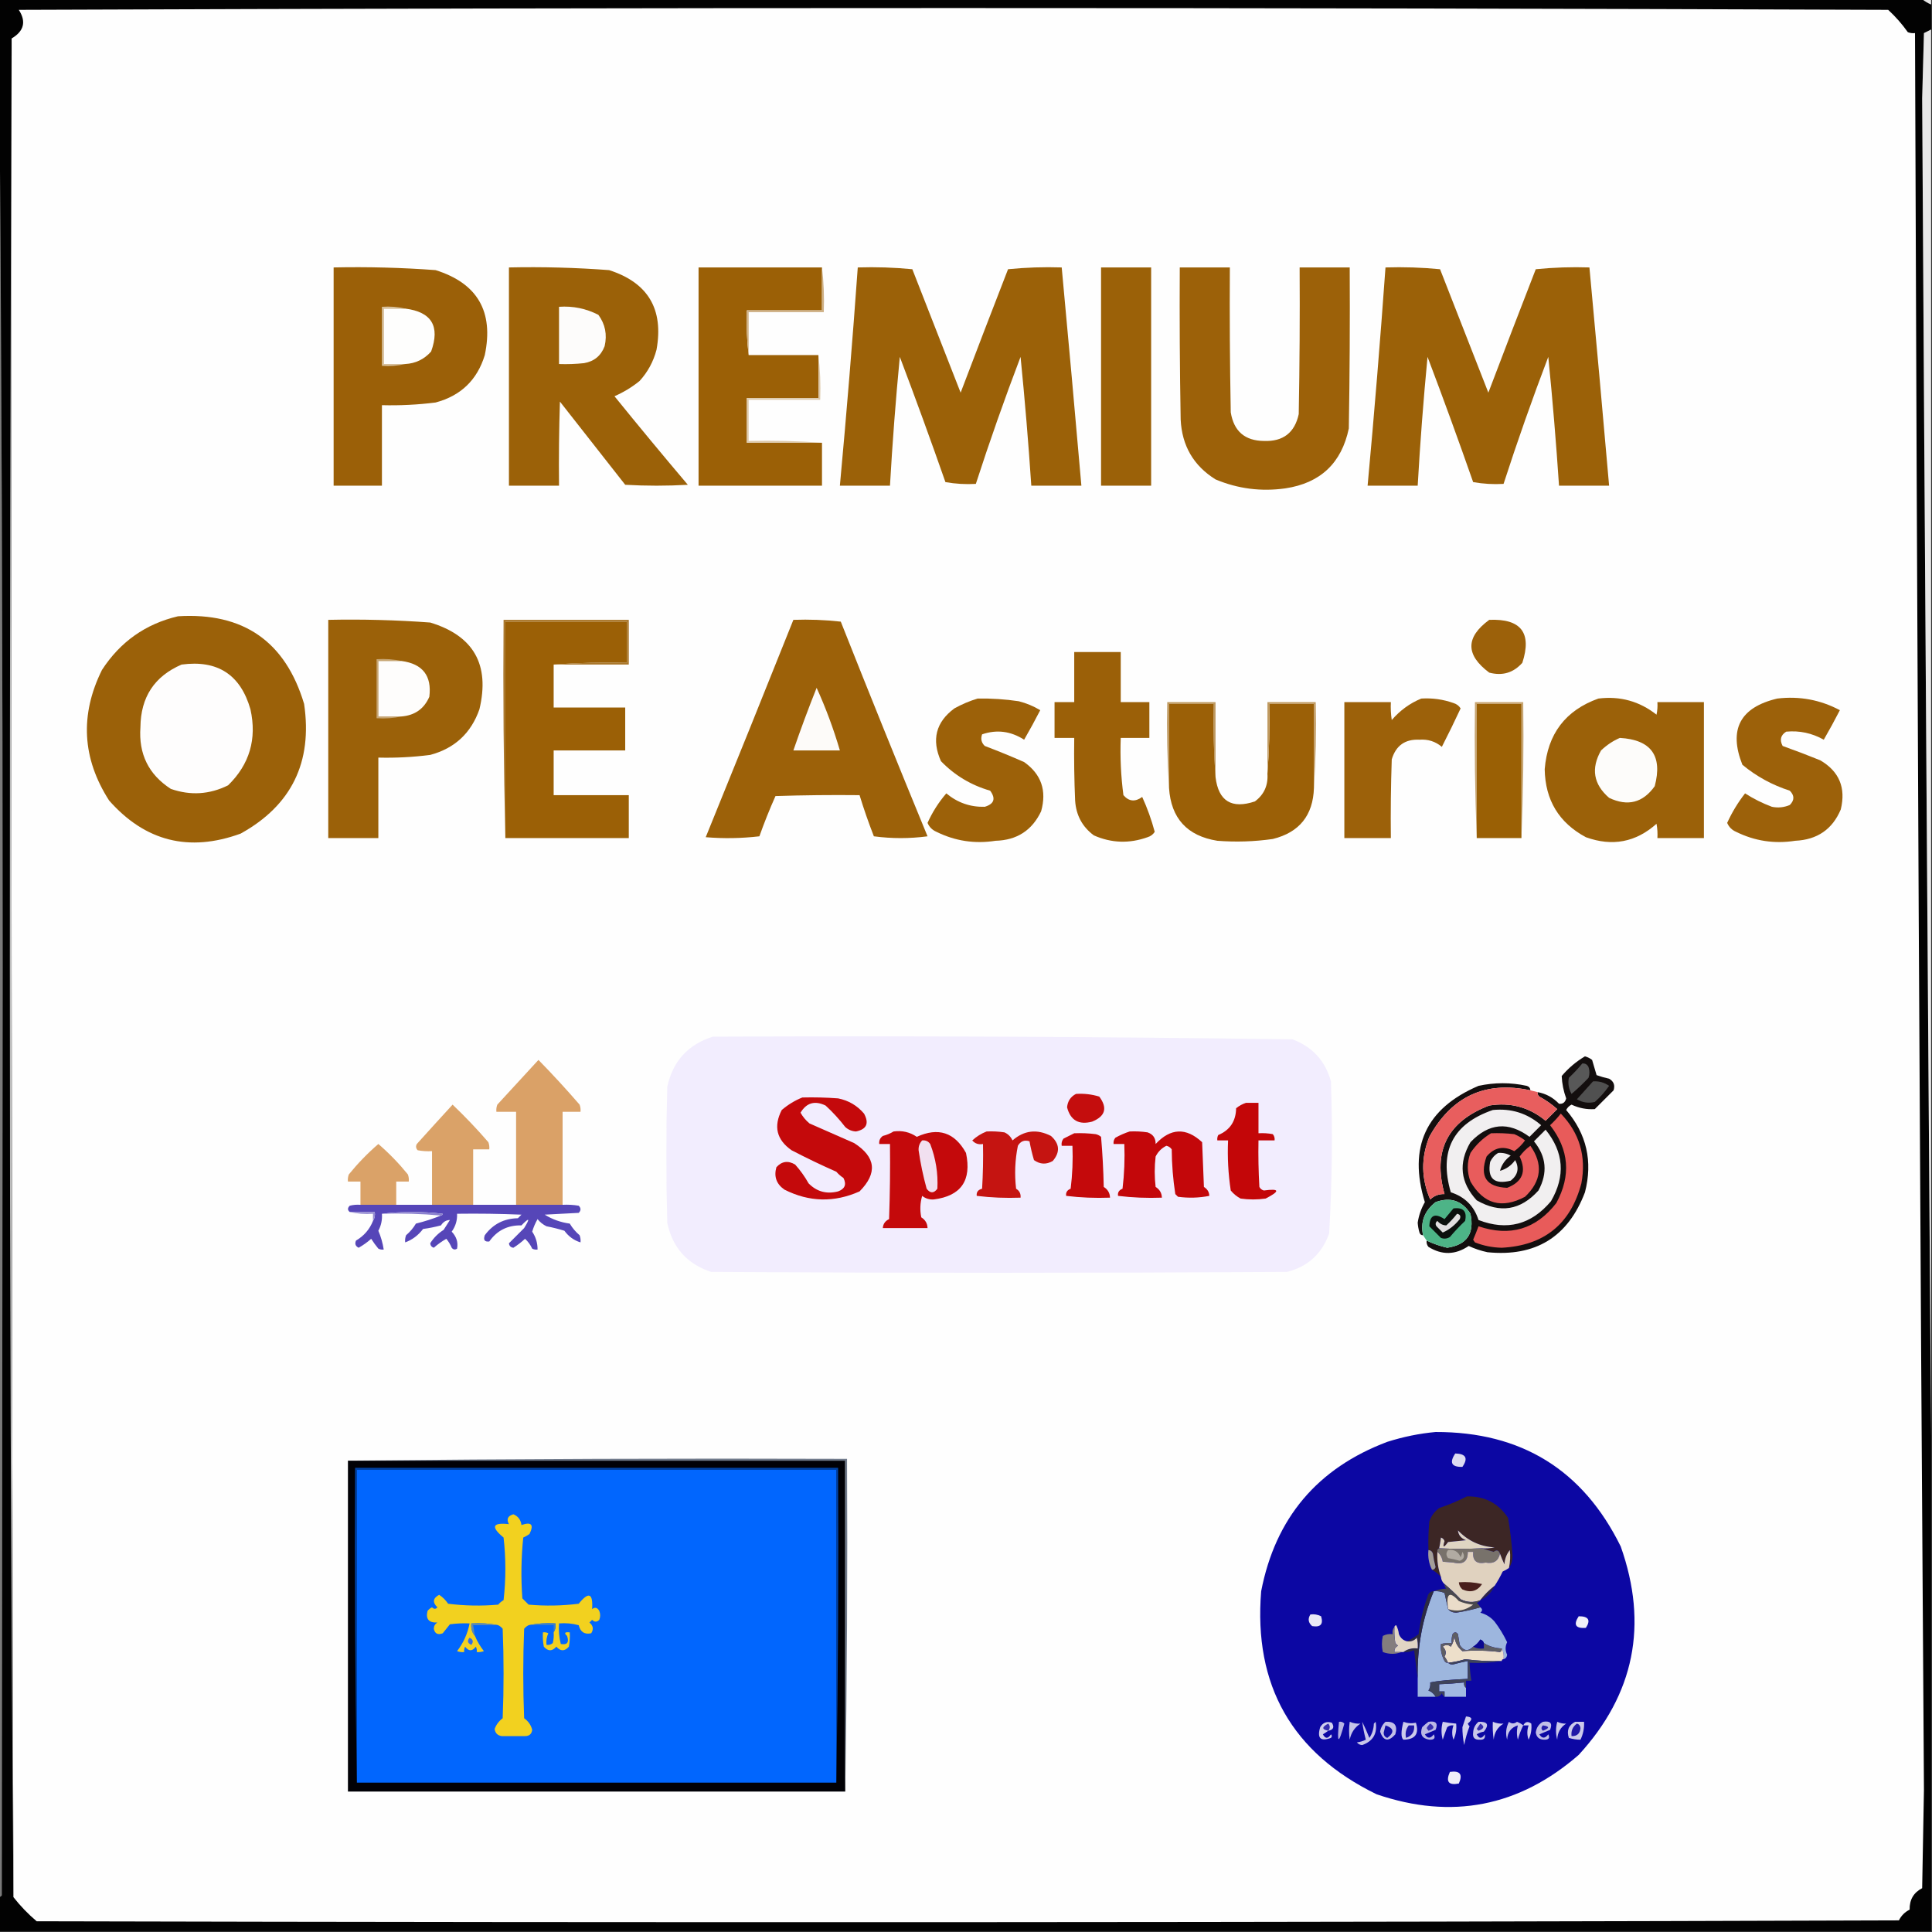 <svg xmlns="http://www.w3.org/2000/svg" xmlns:xlink="http://www.w3.org/1999/xlink" version="1.1" width="1080px" height="1080px" style="shape-rendering:geometricPrecision; text-rendering:geometricPrecision; image-rendering:optimizeQuality; fill-rule:evenodd; clip-rule:evenodd"><rect width="100%" height="100%" fill="#333333" stroke="none"/><g><path style="opacity:1" fill="#020202" d="M -0.5,-0.5 C 357.833,-0.5 716.167,-0.5 1074.5,-0.5C 1075.96,0.737 1077.63,1.737 1079.5,2.5C 1079.5,7.167 1079.5,11.833 1079.5,16.5C 1078.19,17.153 1076.86,17.82 1075.5,18.5C 1075.17,30.667 1074.83,42.833 1074.5,55C 1075.97,304.333 1077.64,553.5 1079.5,802.5C 1079.5,894.833 1079.5,987.167 1079.5,1079.5C 719.5,1079.5 359.5,1079.5 -0.5,1079.5C -0.5,1073.17 -0.5,1066.83 -0.5,1060.5C 0.117,1060.39 0.617,1060.06 1,1059.5C 1.167,886.5 1.333,713.5 1.5,540.5C 1.5,367.165 0.833,194.165 -0.5,21.5C -0.5,14.167 -0.5,6.833 -0.5,-0.5 Z"></path></g><g><path style="opacity:1" fill="#e4e4e4" d="M 1074.5,-0.5 C 1076.17,-0.5 1077.83,-0.5 1079.5,-0.5C 1079.5,0.5 1079.5,1.5 1079.5,2.5C 1077.63,1.737 1075.96,0.737 1074.5,-0.5 Z"></path></g><g><path style="opacity:1" fill="#fefefe" d="M 7.5,1060.5 C 6.501,714.236 6.167,367.903 6.5,21.5C 13.429,17.405 14.763,12.072 10.5,5.5C 358.833,4.167 707.167,4.167 1055.5,5.5C 1059.56,9.227 1063.23,13.394 1066.5,18C 1067.79,18.49 1069.13,18.657 1070.5,18.5C 1071.59,345.836 1073.25,673.169 1075.5,1000.5C 1075.17,1018.83 1074.83,1037.17 1074.5,1055.5C 1069.72,1057.97 1067.38,1061.97 1067.5,1067.5C 1064.83,1068.83 1062.83,1070.83 1061.5,1073.5C 714.5,1074.67 367.5,1074.83 20.5,1074C 15.688,1069.93 11.354,1065.43 7.5,1060.5 Z"></path></g><g><path style="opacity:1" fill="#e8e8e8" d="M 1079.5,16.5 C 1079.5,278.5 1079.5,540.5 1079.5,802.5C 1077.64,553.5 1075.97,304.333 1074.5,55C 1074.83,42.833 1075.17,30.667 1075.5,18.5C 1076.86,17.82 1078.19,17.153 1079.5,16.5 Z"></path></g><g><path style="opacity:1" fill="#7a7a7a" d="M -0.5,21.5 C 0.833,194.165 1.5,367.165 1.5,540.5C 1.333,713.5 1.167,886.5 1,1059.5C 0.617,1060.06 0.117,1060.39 -0.5,1060.5C -0.5,714.167 -0.5,367.833 -0.5,21.5 Z"></path></g><g><path style="opacity:1" fill="#bebebe" d="M 6.5,21.5 C 6.167,367.903 6.501,714.236 7.5,1060.5C 6.167,887.668 5.5,714.501 5.5,541C 5.5,367.666 5.833,194.5 6.5,21.5 Z"></path></g><g><path style="opacity:1" fill="#9b6008" d="M 186.5,149.5 C 205.537,149.094 224.537,149.594 243.5,151C 266.938,158.358 276.105,174.191 271,198.5C 266.761,212.405 257.594,221.238 243.5,225C 233.541,226.256 223.541,226.756 213.5,226.5C 213.5,241.5 213.5,256.5 213.5,271.5C 204.5,271.5 195.5,271.5 186.5,271.5C 186.5,230.833 186.5,190.167 186.5,149.5 Z"></path></g><g><path style="opacity:1" fill="#9b6108" d="M 284.5,149.5 C 303.204,149.096 321.87,149.596 340.5,151C 362.249,157.982 371.083,172.816 367,195.5C 365.26,202.149 362.093,207.983 357.5,213C 353.208,216.461 348.541,219.294 343.5,221.5C 356.978,238.146 370.645,254.646 384.5,271C 372.833,271.667 361.167,271.667 349.5,271C 337.333,255.5 325.167,240 313,224.5C 312.5,240.163 312.333,255.83 312.5,271.5C 303.167,271.5 293.833,271.5 284.5,271.5C 284.5,230.833 284.5,190.167 284.5,149.5 Z"></path></g><g><path style="opacity:1" fill="#9b6006" d="M 459.5,149.5 C 459.5,157.5 459.5,165.5 459.5,173.5C 445.5,173.5 431.5,173.5 417.5,173.5C 417.174,182.017 417.507,190.35 418.5,198.5C 431.5,198.5 444.5,198.5 457.5,198.5C 457.5,206.5 457.5,214.5 457.5,222.5C 444.167,222.5 430.833,222.5 417.5,222.5C 417.5,230.833 417.5,239.167 417.5,247.5C 431.5,247.5 445.5,247.5 459.5,247.5C 459.5,255.5 459.5,263.5 459.5,271.5C 436.5,271.5 413.5,271.5 390.5,271.5C 390.5,230.833 390.5,190.167 390.5,149.5C 413.5,149.5 436.5,149.5 459.5,149.5 Z"></path></g><g><path style="opacity:1" fill="#9b6108" d="M 479.5,149.5 C 489.749,149.181 499.916,149.514 510,150.5C 519,173.5 528,196.5 537,219.5C 545.735,196.461 554.569,173.461 563.5,150.5C 573.478,149.501 583.478,149.168 593.5,149.5C 597.287,190.161 600.954,230.827 604.5,271.5C 595.167,271.5 585.833,271.5 576.5,271.5C 574.898,247.468 572.898,223.468 570.5,199.5C 561.575,222.942 553.241,246.609 545.5,270.5C 539.794,270.829 534.128,270.495 528.5,269.5C 520.285,246.018 511.785,222.685 503,199.5C 500.703,223.466 498.87,247.466 497.5,271.5C 488.167,271.5 478.833,271.5 469.5,271.5C 473.255,230.866 476.588,190.199 479.5,149.5 Z"></path></g><g><path style="opacity:1" fill="#9b6108" d="M 615.5,149.5 C 624.833,149.5 634.167,149.5 643.5,149.5C 643.5,190.167 643.5,230.833 643.5,271.5C 634.167,271.5 624.833,271.5 615.5,271.5C 615.5,230.833 615.5,190.167 615.5,149.5 Z"></path></g><g><path style="opacity:1" fill="#9c6109" d="M 659.5,149.5 C 668.833,149.5 678.167,149.5 687.5,149.5C 687.333,176.502 687.5,203.502 688,230.5C 689.708,241.044 695.874,246.377 706.5,246.5C 717.247,246.911 723.747,241.911 726,231.5C 726.5,204.169 726.667,176.835 726.5,149.5C 735.833,149.5 745.167,149.5 754.5,149.5C 754.667,179.502 754.5,209.502 754,239.5C 749.94,258.893 738.106,270.06 718.5,273C 704.981,274.9 691.981,273.233 679.5,268C 667.197,260.331 660.697,249.164 660,234.5C 659.5,206.169 659.333,177.835 659.5,149.5 Z"></path></g><g><path style="opacity:1" fill="#9b6108" d="M 774.5,149.5 C 784.749,149.181 794.916,149.514 805,150.5C 814,173.5 823,196.5 832,219.5C 840.735,196.461 849.569,173.461 858.5,150.5C 868.478,149.501 878.478,149.168 888.5,149.5C 892.287,190.161 895.954,230.827 899.5,271.5C 890.167,271.5 880.833,271.5 871.5,271.5C 869.898,247.468 867.898,223.468 865.5,199.5C 856.575,222.942 848.241,246.609 840.5,270.5C 834.794,270.829 829.128,270.495 823.5,269.5C 815.285,246.018 806.785,222.685 798,199.5C 795.703,223.466 793.87,247.466 792.5,271.5C 783.167,271.5 773.833,271.5 764.5,271.5C 768.255,230.866 771.588,190.199 774.5,149.5 Z"></path></g><g><path style="opacity:1" fill="#d7c09c" d="M 226.5,172.5 C 222.5,172.5 218.5,172.5 214.5,172.5C 214.5,182.833 214.5,193.167 214.5,203.5C 218.5,203.5 222.5,203.5 226.5,203.5C 222.366,204.485 218.032,204.818 213.5,204.5C 213.5,193.5 213.5,182.5 213.5,171.5C 218.032,171.182 222.366,171.515 226.5,172.5 Z"></path></g><g><path style="opacity:1" fill="#fefefd" d="M 226.5,172.5 C 241.27,174.362 246.104,182.362 241,196.5C 237.142,200.846 232.308,203.179 226.5,203.5C 222.5,203.5 218.5,203.5 214.5,203.5C 214.5,193.167 214.5,182.833 214.5,172.5C 218.5,172.5 222.5,172.5 226.5,172.5 Z"></path></g><g><path style="opacity:1" fill="#fdfcfb" d="M 312.5,171.5 C 320.286,170.963 327.619,172.463 334.5,176C 338.319,181.205 339.486,187.038 338,193.5C 335.968,198.867 332.135,202.033 326.5,203C 321.845,203.499 317.179,203.666 312.5,203.5C 312.5,192.833 312.5,182.167 312.5,171.5 Z"></path></g><g><path style="opacity:1" fill="#cfb186" d="M 459.5,149.5 C 460.493,157.65 460.826,165.983 460.5,174.5C 446.5,174.5 432.5,174.5 418.5,174.5C 418.5,182.5 418.5,190.5 418.5,198.5C 417.507,190.35 417.174,182.017 417.5,173.5C 431.5,173.5 445.5,173.5 459.5,173.5C 459.5,165.5 459.5,157.5 459.5,149.5 Z"></path></g><g><path style="opacity:1" fill="#ddc9ab" d="M 457.5,198.5 C 458.493,206.65 458.826,214.983 458.5,223.5C 445.167,223.5 431.833,223.5 418.5,223.5C 418.5,231.167 418.5,238.833 418.5,246.5C 432.344,246.171 446.01,246.504 459.5,247.5C 445.5,247.5 431.5,247.5 417.5,247.5C 417.5,239.167 417.5,230.833 417.5,222.5C 430.833,222.5 444.167,222.5 457.5,222.5C 457.5,214.5 457.5,206.5 457.5,198.5 Z"></path></g><g><path style="opacity:1" fill="#9b6109" d="M 99.5,344.5 C 136.057,342.245 159.557,358.578 170,393.5C 174.788,426.087 162.955,450.253 134.5,466C 105.671,476.501 81.171,470.335 61,447.5C 45.895,423.958 44.561,399.625 57,374.5C 67.219,358.762 81.386,348.762 99.5,344.5 Z"></path></g><g><path style="opacity:1" fill="#9c610a" d="M 832.5,346.5 C 850.269,345.755 856.436,353.755 851,370.5C 846.032,376.115 839.865,377.948 832.5,376C 819.196,366.083 819.196,356.249 832.5,346.5 Z"></path></g><g><path style="opacity:1" fill="#9b6109" d="M 183.5,346.5 C 202.537,346.094 221.537,346.594 240.5,348C 264.783,355.383 273.949,371.55 268,396.5C 263.325,409.841 254.158,418.341 240.5,422C 230.874,423.244 221.208,423.744 211.5,423.5C 211.5,438.5 211.5,453.5 211.5,468.5C 202.167,468.5 192.833,468.5 183.5,468.5C 183.5,427.833 183.5,387.167 183.5,346.5 Z"></path></g><g><path style="opacity:1" fill="#aa772b" d="M 309.5,371.5 C 322.99,370.504 336.656,370.171 350.5,370.5C 350.5,362.833 350.5,355.167 350.5,347.5C 327.833,347.5 305.167,347.5 282.5,347.5C 282.5,387.833 282.5,428.167 282.5,468.5C 281.501,428.003 281.168,387.337 281.5,346.5C 304.833,346.5 328.167,346.5 351.5,346.5C 351.5,354.833 351.5,363.167 351.5,371.5C 337.5,371.5 323.5,371.5 309.5,371.5 Z"></path></g><g><path style="opacity:1" fill="#9b6006" d="M 309.5,371.5 C 309.5,379.5 309.5,387.5 309.5,395.5C 322.833,395.5 336.167,395.5 349.5,395.5C 349.5,403.5 349.5,411.5 349.5,419.5C 336.167,419.5 322.833,419.5 309.5,419.5C 309.5,427.833 309.5,436.167 309.5,444.5C 323.5,444.5 337.5,444.5 351.5,444.5C 351.5,452.5 351.5,460.5 351.5,468.5C 328.5,468.5 305.5,468.5 282.5,468.5C 282.5,428.167 282.5,387.833 282.5,347.5C 305.167,347.5 327.833,347.5 350.5,347.5C 350.5,355.167 350.5,362.833 350.5,370.5C 336.656,370.171 322.99,370.504 309.5,371.5 Z"></path></g><g><path style="opacity:1" fill="#9c6109" d="M 443.5,346.5 C 452.418,346.183 461.251,346.516 470,347.5C 485.89,387.613 502.057,427.613 518.5,467.5C 508.5,468.833 498.5,468.833 488.5,467.5C 485.533,459.908 482.867,452.241 480.5,444.5C 464.83,444.333 449.163,444.5 433.5,445C 430.211,452.364 427.211,459.864 424.5,467.5C 414.517,468.666 404.517,468.832 394.5,468C 410.975,427.55 427.309,387.05 443.5,346.5 Z"></path></g><g><path style="opacity:1" fill="#9b6008" d="M 600.5,364.5 C 609.167,364.5 617.833,364.5 626.5,364.5C 626.5,373.833 626.5,383.167 626.5,392.5C 631.833,392.5 637.167,392.5 642.5,392.5C 642.5,399.167 642.5,405.833 642.5,412.5C 637.167,412.5 631.833,412.5 626.5,412.5C 626.097,423.231 626.597,433.898 628,444.5C 631.068,448.055 634.568,448.388 638.5,445.5C 641.362,451.761 643.695,458.261 645.5,465C 644.556,466.477 643.223,467.477 641.5,468C 631.316,471.654 621.316,471.32 611.5,467C 605.024,462.222 601.524,455.722 601,447.5C 600.5,435.838 600.333,424.171 600.5,412.5C 596.833,412.5 593.167,412.5 589.5,412.5C 589.5,405.833 589.5,399.167 589.5,392.5C 593.167,392.5 596.833,392.5 600.5,392.5C 600.5,383.167 600.5,373.833 600.5,364.5 Z"></path></g><g><path style="opacity:1" fill="#c7a674" d="M 224.5,369.5 C 220.167,369.5 215.833,369.5 211.5,369.5C 211.5,379.833 211.5,390.167 211.5,400.5C 215.833,400.5 220.167,400.5 224.5,400.5C 220.03,401.486 215.363,401.819 210.5,401.5C 210.5,390.5 210.5,379.5 210.5,368.5C 215.363,368.181 220.03,368.514 224.5,369.5 Z"></path></g><g><path style="opacity:1" fill="#fefdfc" d="M 224.5,369.5 C 236.296,371.12 241.463,377.787 240,389.5C 237.083,396.218 231.916,399.885 224.5,400.5C 220.167,400.5 215.833,400.5 211.5,400.5C 211.5,390.167 211.5,379.833 211.5,369.5C 215.833,369.5 220.167,369.5 224.5,369.5 Z"></path></g><g><path style="opacity:1" fill="#fefdfd" d="M 101.5,371.5 C 121.61,368.797 134.444,377.13 140,396.5C 143.683,413.105 139.516,427.272 127.5,439C 117.14,444.147 106.474,444.814 95.5,441C 83.088,432.985 77.422,421.485 78.5,406.5C 78.661,389.71 86.328,378.043 101.5,371.5 Z"></path></g><g><path style="opacity:1" fill="#fdfbf9" d="M 456.5,384.5 C 461.631,395.783 465.965,407.449 469.5,419.5C 460.833,419.5 452.167,419.5 443.5,419.5C 447.551,407.73 451.885,396.064 456.5,384.5 Z"></path></g><g><path style="opacity:1" fill="#9c6109" d="M 546.5,390.5 C 554.208,390.358 561.875,390.858 569.5,392C 573.777,393.09 577.777,394.757 581.5,397C 578.627,402.58 575.627,408.08 572.5,413.5C 565.012,408.7 557.178,407.7 549,410.5C 548.104,413.025 548.604,415.192 550.5,417C 557.914,419.805 565.247,422.805 572.5,426C 582.074,432.775 585.241,441.942 582,453.5C 576.962,464.182 568.462,469.682 556.5,470C 544.935,471.816 533.935,470.149 523.5,465C 521.154,463.987 519.487,462.321 518.5,460C 521.222,453.957 524.722,448.457 529,443.5C 535.266,448.722 542.432,451.222 550.5,451C 555.752,449.406 556.752,446.406 553.5,442C 542.823,438.916 533.656,433.416 526,425.5C 520.646,413.52 523.146,403.686 533.5,396C 537.741,393.651 542.075,391.818 546.5,390.5 Z"></path></g><g><path style="opacity:1" fill="#9c610a" d="M 794.5,390.5 C 800.678,390.107 806.678,390.94 812.5,393C 814.223,393.523 815.556,394.523 816.5,396C 813.12,403.259 809.62,410.426 806,417.5C 802.415,414.472 798.248,413.139 793.5,413.5C 785.47,413.101 780.304,416.767 778,424.5C 777.5,439.163 777.333,453.83 777.5,468.5C 768.833,468.5 760.167,468.5 751.5,468.5C 751.5,443.167 751.5,417.833 751.5,392.5C 760.167,392.5 768.833,392.5 777.5,392.5C 777.335,395.85 777.502,399.183 778,402.5C 782.629,397.121 788.129,393.121 794.5,390.5 Z"></path></g><g><path style="opacity:1" fill="#9b6109" d="M 893.5,390.5 C 905.636,388.995 916.47,391.995 926,399.5C 926.497,397.19 926.663,394.857 926.5,392.5C 935.167,392.5 943.833,392.5 952.5,392.5C 952.5,417.833 952.5,443.167 952.5,468.5C 943.833,468.5 935.167,468.5 926.5,468.5C 926.664,465.813 926.497,463.146 926,460.5C 914.438,470.84 901.271,473.34 886.5,468C 871.45,459.916 863.784,447.249 863.5,430C 865.095,410.262 875.095,397.095 893.5,390.5 Z"></path></g><g><path style="opacity:1" fill="#9c610a" d="M 993.5,390.5 C 1005.91,389.017 1017.58,391.184 1028.5,397C 1025.63,402.58 1022.63,408.08 1019.5,413.5C 1012.93,409.806 1005.93,408.306 998.5,409C 995.392,410.94 994.725,413.606 996.5,417C 1003.55,419.514 1010.55,422.18 1017.5,425C 1028.13,431.191 1031.96,440.357 1029,452.5C 1024.32,463.612 1015.82,469.445 1003.5,470C 991.935,471.816 980.935,470.149 970.5,465C 968.154,463.987 966.487,462.321 965.5,460C 968.213,454.064 971.546,448.564 975.5,443.5C 980.221,446.527 985.221,449.027 990.5,451C 993.928,451.701 997.262,451.368 1000.5,450C 1003.17,447.333 1003.17,444.667 1000.5,442C 990.688,438.846 981.855,434.013 974,427.5C 966.202,407.765 972.702,395.432 993.5,390.5 Z"></path></g><g><path style="opacity:1" fill="#bf9a61" d="M 679.5,434.5 C 678.504,421.01 678.171,407.344 678.5,393.5C 670.167,393.5 661.833,393.5 653.5,393.5C 653.5,409.167 653.5,424.833 653.5,440.5C 652.504,424.675 652.17,408.675 652.5,392.5C 661.5,392.5 670.5,392.5 679.5,392.5C 679.5,406.5 679.5,420.5 679.5,434.5 Z"></path></g><g><path style="opacity:1" fill="#9b6007" d="M 679.5,434.5 C 681.149,447.837 688.482,452.337 701.5,448C 706.612,444.19 708.946,439.023 708.5,432.5C 709.495,419.677 709.829,406.677 709.5,393.5C 717.833,393.5 726.167,393.5 734.5,393.5C 734.5,409.167 734.5,424.833 734.5,440.5C 733.997,455.832 726.33,465.332 711.5,469C 701.207,470.471 690.873,470.804 680.5,470C 663.619,467.289 654.619,457.456 653.5,440.5C 653.5,424.833 653.5,409.167 653.5,393.5C 661.833,393.5 670.167,393.5 678.5,393.5C 678.171,407.344 678.504,421.01 679.5,434.5 Z"></path></g><g><path style="opacity:1" fill="#c09a61" d="M 734.5,440.5 C 734.5,424.833 734.5,409.167 734.5,393.5C 726.167,393.5 717.833,393.5 709.5,393.5C 709.829,406.677 709.495,419.677 708.5,432.5C 708.5,419.167 708.5,405.833 708.5,392.5C 717.5,392.5 726.5,392.5 735.5,392.5C 735.83,408.675 735.496,424.675 734.5,440.5 Z"></path></g><g><path style="opacity:1" fill="#c7a572" d="M 850.5,468.5 C 850.5,443.5 850.5,418.5 850.5,393.5C 842.167,393.5 833.833,393.5 825.5,393.5C 825.5,418.5 825.5,443.5 825.5,468.5C 824.502,443.339 824.169,418.005 824.5,392.5C 833.5,392.5 842.5,392.5 851.5,392.5C 851.831,418.005 851.498,443.339 850.5,468.5 Z"></path></g><g><path style="opacity:1" fill="#9a6005" d="M 850.5,468.5 C 842.167,468.5 833.833,468.5 825.5,468.5C 825.5,443.5 825.5,418.5 825.5,393.5C 833.833,393.5 842.167,393.5 850.5,393.5C 850.5,418.5 850.5,443.5 850.5,468.5 Z"></path></g><g><path style="opacity:1" fill="#fdfcfa" d="M 905.5,412.5 C 923.005,413.51 929.505,422.51 925,439.5C 918.377,448.776 909.877,450.943 899.5,446C 890.758,438.432 889.258,429.598 895,419.5C 898.154,416.488 901.654,414.155 905.5,412.5 Z"></path></g><g><path style="opacity:1" fill="#f2edfe" d="M 398.5,579.5 C 506.536,579.011 614.536,579.511 722.5,581C 733.671,585.179 740.838,593.012 744,604.5C 744.966,632.882 744.633,661.215 743,689.5C 738.999,700.833 731.166,708 719.5,711C 612.167,711.667 504.833,711.667 397.5,711C 384.023,706.526 375.857,697.359 373,683.5C 372.333,658.167 372.333,632.833 373,607.5C 376.137,593.2 384.637,583.866 398.5,579.5 Z"></path></g><g><path style="opacity:1" fill="#130e0e" d="M 797.5,693.5 C 801.142,695.23 804.975,696.564 809,697.5C 819.991,695.876 824.325,689.543 822,678.5C 817.283,671.15 810.783,668.983 802.5,672C 796.268,676.921 793.935,683.087 795.5,690.5C 794.503,690.53 793.836,690.03 793.5,689C 792.963,687.208 792.63,685.375 792.5,683.5C 793.11,679.44 794.444,675.606 796.5,672C 787.075,641.247 797.075,619.58 826.5,607C 835.491,605.036 844.491,605.036 853.5,607C 854.756,607.417 855.423,608.25 855.5,609.5C 830.378,604.14 811.545,612.806 799,635.5C 794.295,647.244 794.462,658.91 799.5,670.5C 801.745,668.377 804.412,667.377 807.5,667.5C 800.798,643.404 809.131,626.904 832.5,618C 844.331,616.082 854.831,618.915 864,626.5C 866.167,624.333 868.333,622.167 870.5,620C 867.443,617.277 864.11,614.944 860.5,613C 859.748,612.329 859.414,611.496 859.5,610.5C 864.152,611.328 868.152,613.495 871.5,617C 873.603,617.251 874.937,616.251 875.5,614C 874.013,609.897 873.179,605.73 873,601.5C 876.758,597.069 881.092,593.402 886,590.5C 887.473,590.903 888.806,591.57 890,592.5C 890.837,595.365 891.67,598.198 892.5,601C 894.788,601.822 897.122,602.489 899.5,603C 902.08,604.481 902.913,606.648 902,609.5C 898.5,613 895,616.5 891.5,620C 886.991,620.292 882.658,619.458 878.5,617.5C 877.167,618.167 876.167,619.167 875.5,620.5C 886.952,633.915 890.452,649.248 886,666.5C 876.498,691.511 858.331,702.678 831.5,700C 827.863,699.232 824.363,698.066 821,696.5C 813.575,701.55 806.075,701.716 798.5,697C 797.663,695.989 797.33,694.822 797.5,693.5 Z"></path></g><g><path style="opacity:1" fill="#daa167" d="M 314.5,673.5 C 305.833,673.5 297.167,673.5 288.5,673.5C 288.5,656.167 288.5,638.833 288.5,621.5C 284.833,621.5 281.167,621.5 277.5,621.5C 277.343,620.127 277.51,618.793 278,617.5C 285.689,609.146 293.356,600.812 301,592.5C 308.877,600.542 316.543,608.875 324,617.5C 324.49,618.793 324.657,620.127 324.5,621.5C 321.167,621.5 317.833,621.5 314.5,621.5C 314.5,638.833 314.5,656.167 314.5,673.5 Z"></path></g><g><path style="opacity:1" fill="#585858" d="M 884.5,594.5 C 886.124,594.36 887.29,595.027 888,596.5C 888.667,598.5 888.667,600.5 888,602.5C 884.985,605.683 881.818,608.683 878.5,611.5C 876.898,608.662 876.398,605.662 877,602.5C 879.705,599.964 882.205,597.297 884.5,594.5 Z"></path></g><g><path style="opacity:1" fill="#505050" d="M 890.5,604.5 C 893.829,604.264 896.829,605.097 899.5,607C 897.205,610.297 894.538,613.297 891.5,616C 887.948,616.85 884.615,616.35 881.5,614.5C 884.522,611.147 887.522,607.813 890.5,604.5 Z"></path></g><g><path style="opacity:1" fill="#e85e5e" d="M 855.5,609.5 C 856.833,609.833 858.167,610.167 859.5,610.5C 859.414,611.496 859.748,612.329 860.5,613C 864.11,614.944 867.443,617.277 870.5,620C 868.333,622.167 866.167,624.333 864,626.5C 854.831,618.915 844.331,616.082 832.5,618C 809.131,626.904 800.798,643.404 807.5,667.5C 804.412,667.377 801.745,668.377 799.5,670.5C 794.462,658.91 794.295,647.244 799,635.5C 811.545,612.806 830.378,604.14 855.5,609.5 Z"></path></g><g><path style="opacity:1" fill="#c40d0d" d="M 601.5,611.5 C 605.936,611.21 610.27,611.71 614.5,613C 619.228,619.35 617.895,624.016 610.5,627C 603.072,628.957 598.405,626.291 596.5,619C 596.831,615.52 598.498,613.02 601.5,611.5 Z"></path></g><g><path style="opacity:1" fill="#c4090b" d="M 448.5,613.5 C 455.175,613.334 461.842,613.5 468.5,614C 474.338,615.167 479.171,618 483,622.5C 485.955,627.954 484.455,631.287 478.5,632.5C 476.209,632.378 474.209,631.545 472.5,630C 469.145,625.648 465.479,621.648 461.5,618C 455.495,615.102 450.828,616.435 447.5,622C 448.776,624.281 450.443,626.281 452.5,628C 460.833,631.667 469.167,635.333 477.5,639C 489.624,646.782 490.624,655.782 480.5,666C 466.32,672.321 452.32,671.988 438.5,665C 434.034,661.901 432.534,657.735 434,652.5C 437.026,649.136 440.526,648.636 444.5,651C 447.388,654.222 449.888,657.722 452,661.5C 456.574,666.15 462.074,667.65 468.5,666C 472.306,664.605 473.306,662.105 471.5,658.5C 470.019,657.52 468.685,656.353 467.5,655C 459.045,651.273 450.712,647.273 442.5,643C 434.127,637.153 432.293,629.653 437,620.5C 440.514,617.5 444.347,615.167 448.5,613.5 Z"></path></g><g><path style="opacity:1" fill="#c30608" d="M 696.5,616.5 C 698.833,616.5 701.167,616.5 703.5,616.5C 703.5,622.167 703.5,627.833 703.5,633.5C 706.187,633.336 708.854,633.503 711.5,634C 712.337,635.011 712.67,636.178 712.5,637.5C 709.5,637.5 706.5,637.5 703.5,637.5C 703.334,646.173 703.5,654.84 704,663.5C 704.519,664.516 705.353,665.182 706.5,665.5C 715.39,664.286 715.723,665.786 707.5,670C 702.833,670.667 698.167,670.667 693.5,670C 691.376,668.878 689.543,667.378 688,665.5C 686.583,656.248 686.083,646.915 686.5,637.5C 684.5,637.5 682.5,637.5 680.5,637.5C 680.351,636.448 680.517,635.448 681,634.5C 687.554,631.743 690.888,626.743 691,619.5C 692.719,618.131 694.552,617.131 696.5,616.5 Z"></path></g><g><path style="opacity:1" fill="#daa268" d="M 264.5,673.5 C 256.833,673.5 249.167,673.5 241.5,673.5C 241.5,663.5 241.5,653.5 241.5,643.5C 238.813,643.664 236.146,643.497 233.5,643C 232.483,641.951 232.316,640.784 233,639.5C 239.69,632.066 246.357,624.732 253,617.5C 259.964,624.132 266.63,631.132 273,638.5C 273.49,639.793 273.657,641.127 273.5,642.5C 270.5,642.5 267.5,642.5 264.5,642.5C 264.5,652.833 264.5,663.167 264.5,673.5 Z"></path></g><g><path style="opacity:1" fill="#f1eff0" d="M 834.5,620.5 C 844.778,619.483 853.778,622.316 861.5,629C 859.333,631.167 857.167,633.333 855,635.5C 843.183,626.767 832.183,627.767 822,638.5C 815.154,650.18 816.321,661.014 825.5,671C 838.493,678.437 849.993,676.604 860,665.5C 865.291,655.683 864.458,646.516 857.5,638C 859.667,635.833 861.833,633.667 864,631.5C 874.182,644.043 875.182,657.376 867,671.5C 855.934,684.637 842.434,688.137 826.5,682C 824.026,674.193 818.859,669.026 811,666.5C 804.321,643.52 812.155,628.187 834.5,620.5 Z"></path></g><g><path style="opacity:1" fill="#e85b5a" d="M 872.5,622.5 C 882.974,633.372 886.808,646.372 884,661.5C 877.992,684.27 863.159,696.27 839.5,697.5C 834.312,697.396 829.312,696.396 824.5,694.5C 824.167,694 823.833,693.5 823.5,693C 824.576,690.526 825.576,688.026 826.5,685.5C 844.136,691.468 858.636,687.135 870,672.5C 878.303,657.167 877.137,642.667 866.5,629C 868.706,626.963 870.706,624.797 872.5,622.5 Z"></path></g><g><path style="opacity:1" fill="#c51411" d="M 551.5,632.5 C 554.85,632.335 558.183,632.502 561.5,633C 563.552,633.93 565.052,635.43 566,637.5C 572.511,631.831 579.678,630.998 587.5,635C 592.381,639.375 592.715,644.042 588.5,649C 584.879,651.09 581.379,650.923 578,648.5C 576.964,645.029 576.131,641.529 575.5,638C 572.692,637.08 570.525,637.913 569,640.5C 567.399,648.395 567.066,656.395 568,664.5C 569.883,665.653 570.716,667.319 570.5,669.5C 562.248,669.816 554.081,669.482 546,668.5C 545.732,666.41 546.732,665.076 549,664.5C 549.5,656.173 549.666,647.84 549.5,639.5C 547.023,639.949 545.023,639.283 543.5,637.5C 545.892,635.309 548.558,633.642 551.5,632.5 Z"></path></g><g><path style="opacity:1" fill="#c4090b" d="M 499.5,632.5 C 504.284,631.839 508.618,632.839 512.5,635.5C 524.497,629.999 533.664,632.999 540,644.5C 543.247,659.88 537.247,668.546 522,670.5C 519.53,670.66 517.364,669.993 515.5,668.5C 514.34,672.459 514.173,676.459 515,680.5C 517.265,681.916 518.431,683.916 518.5,686.5C 510.167,686.5 501.833,686.5 493.5,686.5C 493.662,684.176 494.828,682.509 497,681.5C 497.5,667.504 497.667,653.504 497.5,639.5C 495.5,639.5 493.5,639.5 491.5,639.5C 491.297,637.61 491.963,636.11 493.5,635C 495.723,634.434 497.723,633.6 499.5,632.5 Z"></path></g><g><path style="opacity:1" fill="#c4090b" d="M 600.5,633.5 C 604.514,633.334 608.514,633.501 612.5,634C 613.624,634.249 614.624,634.749 615.5,635.5C 616.307,644.786 616.807,654.119 617,663.5C 619.265,664.916 620.431,666.916 620.5,669.5C 612.248,669.816 604.081,669.482 596,668.5C 595.691,666.609 596.525,665.275 598.5,664.5C 599.498,656.528 599.831,648.528 599.5,640.5C 597.5,640.5 595.5,640.5 593.5,640.5C 593.238,639.022 593.571,637.689 594.5,636.5C 596.604,635.481 598.604,634.481 600.5,633.5 Z"></path></g><g><path style="opacity:1" fill="#c3070a" d="M 631.5,632.5 C 634.85,632.335 638.183,632.502 641.5,633C 644.563,634.066 646.063,636.233 646,639.5C 654.395,630.527 663.062,630.194 672,638.5C 672.333,646.833 672.667,655.167 673,663.5C 674.983,664.766 675.983,666.432 676,668.5C 670.25,669.641 664.416,669.807 658.5,669C 658,668.5 657.5,668 657,667.5C 655.727,659.269 655.06,650.936 655,642.5C 654.261,641.426 653.261,640.759 652,640.5C 649.346,641.821 647.346,643.821 646,646.5C 645.333,652.167 645.333,657.833 646,663.5C 648.265,664.916 649.431,666.916 649.5,669.5C 641.248,669.816 633.081,669.482 625,668.5C 624.691,666.609 625.525,665.275 627.5,664.5C 628.498,656.193 628.831,647.86 628.5,639.5C 626.5,639.5 624.5,639.5 622.5,639.5C 622.33,638.178 622.663,637.011 623.5,636C 626.158,634.522 628.825,633.355 631.5,632.5 Z"></path></g><g><path style="opacity:1" fill="#e85c5c" d="M 833.5,633.5 C 837.846,633.334 842.179,633.501 846.5,634C 848.664,634.914 850.664,636.081 852.5,637.5C 850.833,639.833 848.833,641.833 846.5,643.5C 840.535,640.355 835.368,641.355 831,646.5C 826.995,657.679 830.828,663.512 842.5,664C 851.083,660.667 853.417,654.833 849.5,646.5C 851.167,644.167 853.167,642.167 855.5,640.5C 862.698,650.763 861.698,660.263 852.5,669C 839.483,675.918 829.316,673.085 822,660.5C 820,655.167 820,649.833 822,644.5C 825.07,639.927 828.904,636.261 833.5,633.5 Z"></path></g><g><path style="opacity:1" fill="#f1e0f0" d="M 515.5,637.5 C 517.39,637.297 518.89,637.963 520,639.5C 523.103,647.555 524.436,655.888 524,664.5C 522,667.167 520,667.167 518,664.5C 516.054,657.451 514.554,650.284 513.5,643C 513.395,640.822 514.061,638.988 515.5,637.5 Z"></path></g><g><path style="opacity:1" fill="#daa268" d="M 221.5,673.5 C 214.833,673.5 208.167,673.5 201.5,673.5C 201.5,669.167 201.5,664.833 201.5,660.5C 199.167,660.5 196.833,660.5 194.5,660.5C 194.343,659.127 194.51,657.793 195,656.5C 200.067,650.269 205.567,644.602 211.5,639.5C 217.433,644.602 222.933,650.269 228,656.5C 228.49,657.793 228.657,659.127 228.5,660.5C 226.167,660.5 223.833,660.5 221.5,660.5C 221.5,664.833 221.5,669.167 221.5,673.5 Z"></path></g><g><path style="opacity:1" fill="#f0eeef" d="M 837.5,644.5 C 839.989,644.298 842.323,644.798 844.5,646C 841.436,648.207 839.436,651.041 838.5,654.5C 841.959,653.564 844.793,651.564 847,648.5C 849.367,652.999 848.533,656.832 844.5,660C 835.211,662.29 831.378,658.79 833,649.5C 834.025,647.313 835.525,645.646 837.5,644.5 Z"></path></g><g><path style="opacity:1" fill="#4db487" d="M 797.5,693.5 C 796.833,692.5 796.167,691.5 795.5,690.5C 793.935,683.087 796.268,676.921 802.5,672C 810.783,668.983 817.283,671.15 822,678.5C 824.325,689.543 819.991,695.876 809,697.5C 804.975,696.564 801.142,695.23 797.5,693.5 Z"></path></g><g><path style="opacity:1" fill="#5646b8" d="M 201.5,673.5 C 208.167,673.5 214.833,673.5 221.5,673.5C 228.167,673.5 234.833,673.5 241.5,673.5C 249.167,673.5 256.833,673.5 264.5,673.5C 272.5,673.5 280.5,673.5 288.5,673.5C 297.167,673.5 305.833,673.5 314.5,673.5C 317.518,673.335 320.518,673.502 323.5,674C 324.833,675.333 324.833,676.667 323.5,678C 317.167,678.333 310.833,678.667 304.5,679C 308.735,681.636 313.402,683.303 318.5,684C 319.958,686.46 321.791,688.627 324,690.5C 324.49,691.793 324.657,693.127 324.5,694.5C 320.869,693.392 317.869,691.226 315.5,688C 312.217,686.977 308.884,686.143 305.5,685.5C 303.545,684.547 301.878,683.213 300.5,681.5C 299.227,683.714 298.227,686.047 297.5,688.5C 299.522,691.524 300.522,694.857 300.5,698.5C 299.448,698.649 298.448,698.483 297.5,698C 296.521,695.863 295.188,694.029 293.5,692.5C 291.465,694.372 289.298,696.039 287,697.5C 285.5,697.333 284.667,696.5 284.5,695C 287.267,692.233 290.1,689.4 293,686.5C 296.46,680.904 295.96,680.404 291.5,685C 283.878,684.811 277.878,687.811 273.5,694C 270.909,694.301 270.075,693.134 271,690.5C 275.566,684.306 281.732,681.139 289.5,681C 290.167,680.333 290.833,679.667 291.5,679C 279.505,678.5 267.505,678.333 255.5,678.5C 255.668,682.169 254.668,685.502 252.5,688.5C 255.187,691.317 256.187,694.484 255.5,698C 254.365,698.749 253.365,698.583 252.5,697.5C 251.752,695.668 250.752,694.001 249.5,692.5C 246.991,693.921 244.657,695.588 242.5,697.5C 241.28,697.113 240.613,696.28 240.5,695C 242.41,691.951 244.91,689.451 248,687.5C 249.167,685.667 250.333,683.833 251.5,682C 249.432,682.017 247.766,683.017 246.5,685C 243.211,685.882 239.877,686.548 236.5,687C 233.806,690.551 230.472,693.051 226.5,694.5C 226.343,693.127 226.51,691.793 227,690.5C 229.209,688.627 231.042,686.46 232.5,684C 237.363,682.805 242.029,681.305 246.5,679.5C 247.043,679.44 247.376,679.107 247.5,678.5C 236.007,677.176 224.674,677.176 213.5,678.5C 213.739,681.915 213.072,685.081 211.5,688C 212.947,691.388 213.947,694.888 214.5,698.5C 213.448,698.649 212.448,698.483 211.5,698C 210.044,696.255 208.711,694.422 207.5,692.5C 205.343,694.412 203.009,696.079 200.5,697.5C 198.717,696.652 198.217,695.319 199,693.5C 203.463,690.876 206.629,687.21 208.5,682.5C 209.451,681.081 209.784,679.415 209.5,677.5C 204.833,677.5 200.167,677.5 195.5,677.5C 194.209,676.458 194.209,675.292 195.5,674C 197.473,673.505 199.473,673.338 201.5,673.5 Z"></path></g><g><path style="opacity:1" fill="#0b100d" d="M 812.5,675.5 C 818,674.831 820.167,677.165 819,682.5C 815.984,685.349 813.15,688.349 810.5,691.5C 808.902,692.485 807.235,692.651 805.5,692C 803.36,689.86 801.194,687.694 799,685.5C 799.251,679.258 802.084,677.925 807.5,681.5C 809.19,679.481 810.856,677.481 812.5,675.5 Z"></path></g><g><path style="opacity:1" fill="#948bd1" d="M 195.5,677.5 C 200.167,677.5 204.833,677.5 209.5,677.5C 209.784,679.415 209.451,681.081 208.5,682.5C 208.5,681.167 208.5,679.833 208.5,678.5C 203.968,678.818 199.634,678.485 195.5,677.5 Z"></path></g><g><path style="opacity:1" fill="#8a80ce" d="M 213.5,678.5 C 224.674,677.176 236.007,677.176 247.5,678.5C 247.376,679.107 247.043,679.44 246.5,679.5C 235.679,678.505 224.679,678.172 213.5,678.5 Z"></path></g><g><path style="opacity:1" fill="#e1dfe0" d="M 814.5,678.5 C 816.225,678.843 816.725,679.843 816,681.5C 813.281,684.922 810.114,687.422 806.5,689C 805.333,687.833 804.167,686.667 803,685.5C 802.251,684.365 802.417,683.365 803.5,682.5C 804.916,684.139 806.583,684.973 808.5,685C 810.706,682.963 812.706,680.797 814.5,678.5 Z"></path></g><g><path style="opacity:1" fill="#0c07a3" d="M 802.5,800.5 C 850.437,800.373 884.937,821.706 906,864.5C 921.477,908.226 913.644,947.059 882.5,981C 849.129,1010.01 811.463,1017.34 769.5,1003C 722.211,979.931 700.711,942.098 705,889.5C 712.938,848.559 736.438,820.726 775.5,806C 784.456,803.161 793.456,801.328 802.5,800.5 Z"></path></g><g><path style="opacity:1" fill="#dddbf2" d="M 813.5,812.5 C 819.488,812.664 820.821,815.164 817.5,820C 811.403,820.147 810.07,817.647 813.5,812.5 Z"></path></g><g><path style="opacity:1" fill="#010106" d="M 194.5,816.5 C 287.167,816.5 379.833,816.5 472.5,816.5C 472.5,878.167 472.5,939.833 472.5,1001.5C 379.833,1001.5 287.167,1001.5 194.5,1001.5C 194.5,939.833 194.5,878.167 194.5,816.5 Z"></path></g><g><path style="opacity:1" fill="#717b8c" d="M 194.5,816.5 C 287.332,815.501 380.332,815.167 473.5,815.5C 473.832,877.669 473.499,939.669 472.5,1001.5C 472.5,939.833 472.5,878.167 472.5,816.5C 379.833,816.5 287.167,816.5 194.5,816.5 Z"></path></g><g><path style="opacity:1" fill="#0042a6" d="M 467.5,996.5 C 467.5,938.167 467.5,879.833 467.5,821.5C 378.167,821.5 288.833,821.5 199.5,821.5C 199.5,879.833 199.5,938.167 199.5,996.5C 198.501,938.002 198.168,879.336 198.5,820.5C 288.5,820.5 378.5,820.5 468.5,820.5C 468.832,879.336 468.499,938.002 467.5,996.5 Z"></path></g><g><path style="opacity:1" fill="#0166fe" d="M 467.5,996.5 C 378.167,996.5 288.833,996.5 199.5,996.5C 199.5,938.167 199.5,879.833 199.5,821.5C 288.833,821.5 378.167,821.5 467.5,821.5C 467.5,879.833 467.5,938.167 467.5,996.5 Z"></path></g><g><path style="opacity:1" fill="#3c2625" d="M 843.5,876.5 C 844.221,873.183 844.388,869.849 844,866.5C 842.133,868.808 841.133,871.475 841,874.5C 840.062,872.512 839.228,870.512 838.5,868.5C 837.745,866.534 836.579,866.2 835,867.5C 832.723,866.883 830.556,866.216 828.5,865.5C 830.857,865.663 833.19,865.497 835.5,865C 827.448,864.535 820.615,861.368 815,855.5C 815.26,858.117 816.76,859.95 819.5,861C 816.167,861.333 812.833,861.667 809.5,862C 806.966,865.432 806.299,865.265 807.5,861.5C 807.167,860.5 806.5,859.833 805.5,859.5C 805.241,861.542 804.908,863.542 804.5,865.5C 803.662,865.842 803.328,866.508 803.5,867.5C 803.221,872.327 803.887,876.993 805.5,881.5C 804.045,879.866 802.378,878.532 800.5,877.5C 801.497,877.53 802.164,877.03 802.5,876C 801.839,873.536 801.339,871.036 801,868.5C 800.583,867.244 799.75,866.577 798.5,866.5C 798.334,861.156 798.501,855.823 799,850.5C 800.061,847.438 801.894,844.938 804.5,843C 809.863,841.207 815.03,839.04 820,836.5C 829.95,836.307 837.617,840.307 843,848.5C 844.211,855.433 845.044,862.433 845.5,869.5C 845.56,872.155 844.893,874.489 843.5,876.5 Z"></path></g><g><path style="opacity:1" fill="#f2d11f" d="M 309.5,912.5 C 310.451,911.081 310.784,909.415 310.5,907.5C 305.305,907.179 300.305,907.513 295.5,908.5C 294.542,908.953 293.708,909.619 293,910.5C 292.333,927.167 292.333,943.833 293,960.5C 295.338,962.157 296.838,964.324 297.5,967C 297.2,969.32 295.867,970.487 293.5,970.5C 289.167,970.5 284.833,970.5 280.5,970.5C 278.167,970.167 276.833,968.833 276.5,966.5C 277.389,964.102 278.889,962.102 281,960.5C 281.667,943.833 281.667,927.167 281,910.5C 280.292,909.619 279.458,908.953 278.5,908.5C 273.695,907.513 268.695,907.179 263.5,907.5C 263.171,910.228 263.837,912.562 265.5,914.5C 266.777,917.553 268.444,920.386 270.5,923C 269.207,923.49 267.873,923.657 266.5,923.5C 266.649,922.448 266.483,921.448 266,920.5C 264,923.167 262,923.167 260,920.5C 259.517,921.448 259.351,922.448 259.5,923.5C 258.127,923.657 256.793,923.49 255.5,923C 259.076,918.352 261.409,913.185 262.5,907.5C 258.818,907.335 255.152,907.501 251.5,908C 250.167,909.667 248.833,911.333 247.5,913C 244.763,914.08 243.096,913.246 242.5,910.5C 242.529,908.971 243.196,907.804 244.5,907C 239.701,907.208 237.868,905.041 239,900.5C 239.689,899.643 240.522,898.977 241.5,898.5C 242.609,899.59 243.609,899.59 244.5,898.5C 241.649,895.717 241.983,893.384 245.5,891.5C 247.5,892.833 249.167,894.5 250.5,896.5C 259.816,897.665 269.149,897.832 278.5,897C 279.354,895.978 280.354,895.145 281.5,894.5C 282.833,882.833 282.833,871.167 281.5,859.5C 274.228,853.477 275.228,850.977 284.5,852C 282.989,849.218 283.822,847.385 287,846.5C 289.624,847.589 291.124,849.589 291.5,852.5C 297.067,850.566 298.567,852.232 296,857.5C 294.915,858.293 293.748,858.96 292.5,859.5C 291.334,870.819 291.168,882.152 292,893.5C 293.167,894.667 294.333,895.833 295.5,897C 304.851,897.832 314.184,897.665 323.5,896.5C 329.08,889.572 331.58,890.572 331,899.5C 332.587,898.273 333.921,898.606 335,900.5C 335.667,902.167 335.667,903.833 335,905.5C 333.667,906.833 332.333,906.833 331,905.5C 330.5,906 330,906.5 329.5,907C 331.602,908.733 331.935,910.733 330.5,913C 326.801,913.823 324.467,912.323 323.5,908.5C 319.893,907.511 316.226,907.177 312.5,907.5C 312.207,911.437 312.54,915.27 313.5,919C 317.088,919.611 318.254,918.111 317,914.5C 315.164,912.869 315.664,912.202 318.5,912.5C 318.664,915.187 318.497,917.854 318,920.5C 315.667,923.167 313.333,923.167 311,920.5C 308.667,923.167 306.333,923.167 304,920.5C 303.503,917.854 303.336,915.187 303.5,912.5C 304.552,912.351 305.552,912.517 306.5,913C 305.577,915.041 305.244,917.208 305.5,919.5C 306.822,919.67 307.989,919.337 309,918.5C 309.495,916.527 309.662,914.527 309.5,912.5 Z"></path></g><g><path style="opacity:1" fill="#dfd5c3" d="M 828.5,865.5 C 820.294,865.91 812.294,865.91 804.5,865.5C 804.908,863.542 805.241,861.542 805.5,859.5C 806.5,859.833 807.167,860.5 807.5,861.5C 806.299,865.265 806.966,865.432 809.5,862C 812.833,861.667 816.167,861.333 819.5,861C 816.76,859.95 815.26,858.117 815,855.5C 820.615,861.368 827.448,864.535 835.5,865C 833.19,865.497 830.857,865.663 828.5,865.5 Z"></path></g><g><path style="opacity:1" fill="#a49e99" d="M 798.5,866.5 C 799.75,866.577 800.583,867.244 801,868.5C 801.339,871.036 801.839,873.536 802.5,876C 802.164,877.03 801.497,877.53 800.5,877.5C 798.783,874.155 798.116,870.489 798.5,866.5 Z"></path></g><g><path style="opacity:1" fill="#78726b" d="M 804.5,865.5 C 812.294,865.91 820.294,865.91 828.5,865.5C 830.556,866.216 832.723,866.883 835,867.5C 836.579,866.2 837.745,866.534 838.5,868.5C 837.592,872.635 834.926,874.302 830.5,873.5C 825.448,874.491 823.114,872.491 823.5,867.5C 822.5,867.5 821.5,867.5 820.5,867.5C 820.582,872.816 817.916,874.816 812.5,873.5C 810.5,873.333 808.5,873.167 806.5,873C 806.12,870.674 805.12,868.841 803.5,867.5C 803.328,866.508 803.662,865.842 804.5,865.5 Z"></path></g><g><path style="opacity:1" fill="#b1aba2" d="M 809.5,866.5 C 812.885,866.025 815.218,867.358 816.5,870.5C 816.998,869.397 817.331,868.397 817.5,867.5C 819.002,869.833 818.502,871.499 816,872.5C 813.865,871.873 811.698,871.373 809.5,871C 808.272,869.51 808.272,868.01 809.5,866.5 Z"></path></g><g><path style="opacity:1" fill="#e0d2bf" d="M 843.5,876.5 C 842.469,877.249 841.302,877.915 840,878.5C 838.677,881.309 837.177,883.975 835.5,886.5C 832.5,888.833 829.833,891.5 827.5,894.5C 823.77,895.989 820.103,895.822 816.5,894C 813.631,890.962 810.631,888.129 807.5,885.5C 806.326,884.486 805.66,883.153 805.5,881.5C 803.887,876.993 803.221,872.327 803.5,867.5C 805.12,868.841 806.12,870.674 806.5,873C 808.5,873.167 810.5,873.333 812.5,873.5C 817.916,874.816 820.582,872.816 820.5,867.5C 821.5,867.5 822.5,867.5 823.5,867.5C 823.114,872.491 825.448,874.491 830.5,873.5C 834.926,874.302 837.592,872.635 838.5,868.5C 839.228,870.512 840.062,872.512 841,874.5C 841.133,871.475 842.133,868.808 844,866.5C 844.388,869.849 844.221,873.183 843.5,876.5 Z"></path></g><g><path style="opacity:1" fill="#491f1c" d="M 815.5,884.5 C 819.884,884.174 824.217,884.508 828.5,885.5C 825.761,889.52 822.095,890.52 817.5,888.5C 816.295,887.423 815.628,886.09 815.5,884.5 Z"></path></g><g><path style="opacity:1" fill="#9db6de" d="M 801.5,889.5 C 803.591,889.318 805.591,889.652 807.5,890.5C 808.167,893.642 808.834,896.642 809.5,899.5C 810.514,900.765 812.014,901.431 814,901.5C 818.594,900.799 823.094,899.799 827.5,898.5C 828.791,899.473 828.791,900.473 827.5,901.5C 830.692,902.366 833.359,904.032 835.5,906.5C 838.191,910.036 840.524,913.869 842.5,918C 841.371,920.305 841.371,922.638 842.5,925C 842.316,926.376 841.649,927.209 840.5,927.5C 840.795,925.265 840.461,923.265 839.5,921.5C 835.809,921.342 832.476,920.342 829.5,918.5C 829.189,917.522 828.522,916.855 827.5,916.5C 826.479,918.188 825.145,919.521 823.5,920.5C 820.694,923.3 818.194,922.966 816,919.5C 815.667,917.5 815.333,915.5 815,913.5C 814,912.167 813,912.167 812,913.5C 811.506,915.134 811.34,916.801 811.5,918.5C 809.473,918.338 807.473,918.505 805.5,919C 805.151,922.188 805.818,925.355 807.5,928.5C 807.957,929.298 808.624,929.631 809.5,929.5C 810.097,930.139 810.93,930.472 812,930.5C 814.822,929.725 817.656,929.058 820.5,928.5C 820.5,931.833 820.5,935.167 820.5,938.5C 810.803,938.895 803.803,939.562 799.5,940.5C 799.714,942.144 799.38,943.644 798.5,945C 800.319,945.74 801.652,946.907 802.5,948.5C 799.167,948.5 795.833,948.5 792.5,948.5C 792.5,945.167 792.5,941.833 792.5,938.5C 792.111,921.101 795.111,904.767 801.5,889.5 Z"></path></g><g><path style="opacity:1" fill="#2f2646" d="M 835.5,886.5 C 833.833,890.167 831.167,892.833 827.5,894.5C 829.833,891.5 832.5,888.833 835.5,886.5 Z"></path></g><g><path style="opacity:1" fill="#49484e" d="M 807.5,885.5 C 810.631,888.129 813.631,890.962 816.5,894C 820.103,895.822 823.77,895.989 827.5,894.5C 827.082,895.222 826.416,895.722 825.5,896C 826.381,896.708 827.047,897.542 827.5,898.5C 823.094,899.799 818.594,900.799 814,901.5C 812.014,901.431 810.514,900.765 809.5,899.5C 808.834,896.642 808.167,893.642 807.5,890.5C 805.591,889.652 803.591,889.318 801.5,889.5C 803.631,888.686 805.964,888.186 808.5,888C 807.748,887.329 807.414,886.496 807.5,885.5 Z"></path></g><g><path style="opacity:1" fill="#eadcc9" d="M 809.5,899.5 C 808.249,890.671 810.249,889.171 815.5,895C 818.044,896.092 820.711,896.759 823.5,897C 819.234,900.299 814.567,901.132 809.5,899.5 Z"></path></g><g><path style="opacity:1" fill="#41445d" d="M 827.5,898.5 C 831.167,900.167 833.833,902.833 835.5,906.5C 833.833,902.833 831.167,900.167 827.5,898.5 Z"></path></g><g><path style="opacity:1" fill="#e9e8f6" d="M 732.5,902.5 C 734.604,902.201 736.604,902.534 738.5,903.5C 739.877,907.959 738.211,909.793 733.5,909C 731.316,907.102 730.983,904.936 732.5,902.5 Z"></path></g><g><path style="opacity:1" fill="#f1f0f9" d="M 882.5,903.5 C 888.016,903.473 889.349,905.64 886.5,910C 880.738,910.418 879.404,908.251 882.5,903.5 Z"></path></g><g><path style="opacity:1" fill="#3c7ec7" d="M 295.5,908.5 C 300.305,907.513 305.305,907.179 310.5,907.5C 310.784,909.415 310.451,911.081 309.5,912.5C 309.5,911.167 309.5,909.833 309.5,908.5C 304.833,908.5 300.167,908.5 295.5,908.5 Z"></path></g><g><path style="opacity:1" fill="#5c89b1" d="M 278.5,908.5 C 273.833,908.5 269.167,908.5 264.5,908.5C 264.833,910.5 265.167,912.5 265.5,914.5C 263.837,912.562 263.171,910.228 263.5,907.5C 268.695,907.179 273.695,907.513 278.5,908.5 Z"></path></g><g><path style="opacity:1" fill="#346ceb" d="M 262.5,915.5 C 264.476,916.427 264.809,917.76 263.5,919.5C 261.358,918.563 261.024,917.23 262.5,915.5 Z"></path></g><g><path style="opacity:1" fill="#2d2b41" d="M 801.5,889.5 C 795.111,904.767 792.111,921.101 792.5,938.5C 791.833,933.319 791.167,927.985 790.5,922.5C 788.591,923.348 786.591,923.682 784.5,923.5C 786.78,921.777 789.447,921.111 792.5,921.5C 792.662,919.473 792.495,917.473 792,915.5C 790.556,917.155 788.722,917.822 786.5,917.5C 788.739,916.458 790.905,915.125 793,913.5C 793.909,906.28 795.576,899.28 798,892.5C 798.422,890.574 799.589,889.574 801.5,889.5 Z"></path></g><g><path style="opacity:1" fill="#0b0890" d="M 829.5,918.5 C 829.5,919.5 829.5,920.5 829.5,921.5C 827.265,921.795 825.265,921.461 823.5,920.5C 825.145,919.521 826.479,918.188 827.5,916.5C 828.522,916.855 829.189,917.522 829.5,918.5 Z"></path></g><g><path style="opacity:1" fill="#e1d5c4" d="M 786.5,917.5 C 788.722,917.822 790.556,917.155 792,915.5C 792.495,917.473 792.662,919.473 792.5,921.5C 789.447,921.111 786.78,921.777 784.5,923.5C 784.167,923.5 783.833,923.5 783.5,923.5C 782.167,923.5 780.833,923.5 779.5,923.5C 779.36,921.876 780.027,920.71 781.5,920C 781,919.5 780.5,919 780,918.5C 779.502,915.518 779.335,912.518 779.5,909.5C 779.56,908.957 779.893,908.624 780.5,908.5C 781.298,910.078 781.798,911.744 782,913.5C 782.876,915.635 784.376,916.969 786.5,917.5 Z"></path></g><g><path style="opacity:1" fill="#847d7e" d="M 779.5,909.5 C 779.335,912.518 779.502,915.518 780,918.5C 780.5,919 781,919.5 781.5,920C 780.027,920.71 779.36,921.876 779.5,923.5C 780.833,923.5 782.167,923.5 783.5,923.5C 780.101,924.82 776.601,924.82 773,923.5C 772.333,920.5 772.333,917.5 773,914.5C 774.699,913.594 776.533,913.261 778.5,913.5C 778.232,911.901 778.566,910.568 779.5,909.5 Z"></path></g><g><path style="opacity:1" fill="#eddfca" d="M 839.5,921.5 C 840.461,923.265 840.795,925.265 840.5,927.5C 839.833,927.5 839.5,927.833 839.5,928.5C 832.633,928.739 825.8,928.405 819,927.5C 815.888,928.483 812.722,929.15 809.5,929.5C 808.972,928.279 808.305,927.113 807.5,926C 808.665,924.132 808.332,922.298 806.5,920.5C 808.006,919.253 809.506,919.253 811,920.5C 812.163,918.715 812.83,916.715 813,914.5C 813.319,917.973 814.819,920.806 817.5,923C 824.53,922.471 831.53,922.637 838.5,923.5C 839.298,923.043 839.631,922.376 839.5,921.5 Z"></path></g><g><path style="opacity:1" fill="#5e5e63" d="M 823.5,920.5 C 825.265,921.461 827.265,921.795 829.5,921.5C 829.5,920.5 829.5,919.5 829.5,918.5C 832.476,920.342 835.809,921.342 839.5,921.5C 839.631,922.376 839.298,923.043 838.5,923.5C 831.53,922.637 824.53,922.471 817.5,923C 814.819,920.806 813.319,917.973 813,914.5C 812.83,916.715 812.163,918.715 811,920.5C 809.506,919.253 808.006,919.253 806.5,920.5C 808.332,922.298 808.665,924.132 807.5,926C 808.305,927.113 808.972,928.279 809.5,929.5C 808.624,929.631 807.957,929.298 807.5,928.5C 805.818,925.355 805.151,922.188 805.5,919C 807.473,918.505 809.473,918.338 811.5,918.5C 811.34,916.801 811.506,915.134 812,913.5C 813,912.167 814,912.167 815,913.5C 815.333,915.5 815.667,917.5 816,919.5C 818.194,922.966 820.694,923.3 823.5,920.5 Z"></path></g><g><path style="opacity:1" fill="#a2b9e2" d="M 819.5,943.5 C 819.5,945.167 819.5,946.833 819.5,948.5C 815.5,948.5 811.5,948.5 807.5,948.5C 807.5,947.5 807.5,946.5 807.5,945.5C 806.5,945.5 805.5,945.5 804.5,945.5C 804.5,944.167 804.5,942.833 804.5,941.5C 809.181,941.331 813.848,940.998 818.5,940.5C 818.263,941.791 818.596,942.791 819.5,943.5 Z"></path></g><g><path style="opacity:1" fill="#3f445a" d="M 839.5,928.5 C 833.69,929.49 827.69,929.823 821.5,929.5C 821.616,932.86 821.949,936.193 822.5,939.5C 821.5,939.5 820.5,939.5 819.5,939.5C 819.5,940.833 819.5,942.167 819.5,943.5C 818.596,942.791 818.263,941.791 818.5,940.5C 813.848,940.998 809.181,941.331 804.5,941.5C 804.5,942.833 804.5,944.167 804.5,945.5C 805.5,945.5 806.5,945.5 807.5,945.5C 807.5,946.5 807.5,947.5 807.5,948.5C 806.778,948.082 806.278,947.416 806,946.5C 805.29,947.973 804.124,948.64 802.5,948.5C 801.652,946.907 800.319,945.74 798.5,945C 799.38,943.644 799.714,942.144 799.5,940.5C 803.803,939.562 810.803,938.895 820.5,938.5C 820.5,935.167 820.5,931.833 820.5,928.5C 817.656,929.058 814.822,929.725 812,930.5C 810.93,930.472 810.097,930.139 809.5,929.5C 812.722,929.15 815.888,928.483 819,927.5C 825.8,928.405 832.633,928.739 839.5,928.5 Z"></path></g><g><path style="opacity:1" fill="#cccaeb" d="M 784.5,962.5 C 786.787,963.355 789.12,963.522 791.5,963C 793.455,969.243 791.122,972.41 784.5,972.5C 783.101,971.302 783.101,967.969 784.5,962.5 Z"></path></g><g><path style="opacity:1" fill="#d0ceed" d="M 806.5,962.5 C 809.013,962.974 811.513,963.307 814,963.5C 814.348,966.602 813.848,969.602 812.5,972.5C 811.551,969.874 811.551,967.208 812.5,964.5C 811.178,964.33 810.011,964.663 809,965.5C 808.105,967.804 807.271,970.138 806.5,972.5C 805.599,969.205 805.599,965.872 806.5,962.5 Z"></path></g><g><path style="opacity:1" fill="#d1cfed" d="M 819.5,959.5 C 823.079,959.766 823.413,961.099 820.5,963.5C 820.709,964.086 821.043,964.586 821.5,965C 820.18,968.377 819.18,971.877 818.5,975.5C 817.815,972.111 817.482,968.778 817.5,965.5C 818.172,963.47 818.838,961.47 819.5,959.5 Z"></path></g><g><path style="opacity:1" fill="#c6c4e9" d="M 754.5,962.5 C 756.585,963.35 758.585,963.684 760.5,963.5C 757.259,965.641 755.259,968.641 754.5,972.5C 754.024,969.26 754.024,965.927 754.5,962.5 Z"></path></g><g><path style="opacity:1" fill="#1e17a7" d="M 787.5,964.5 C 788.5,964.5 789.5,964.5 790.5,964.5C 790.849,967.99 789.349,970.323 786,971.5C 785.391,968.935 785.891,966.601 787.5,964.5 Z"></path></g><g><path style="opacity:1" fill="#d2d1ee" d="M 851.5,964.5 C 852.585,962.418 854.085,962.084 856,963.5C 856.348,966.602 855.848,969.602 854.5,972.5C 853.551,969.874 853.551,967.208 854.5,964.5C 853.5,964.5 852.5,964.5 851.5,964.5 Z"></path></g><g><path style="opacity:1" fill="#b7b4e3" d="M 748.5,962.5 C 749.675,962.281 750.675,962.614 751.5,963.5C 748.256,975.387 747.256,975.054 748.5,962.5 Z"></path></g><g><path style="opacity:1" fill="#bbb8e5" d="M 798.5,962.5 C 802.676,961.831 804.009,963.331 802.5,967C 800.5,967.833 798.5,968.667 796.5,969.5C 798.001,971.957 799.668,971.957 801.5,969.5C 802.571,971.624 801.737,972.624 799,972.5C 794.918,971.841 793.584,969.508 795,965.5C 796.145,964.364 797.312,963.364 798.5,962.5 Z"></path></g><g><path style="opacity:1" fill="#382fb0" d="M 799.5,963.5 C 802.188,965.225 801.855,966.558 798.5,967.5C 798.167,967 797.833,966.5 797.5,966C 798.056,964.989 798.722,964.156 799.5,963.5 Z"></path></g><g><path style="opacity:1" fill="#c7c5ea" d="M 851.5,964.5 C 850.255,967.009 849.255,969.675 848.5,972.5C 847.795,969.911 847.795,967.244 848.5,964.5C 844.71,965.645 842.71,968.312 842.5,972.5C 841.506,969.103 841.84,965.77 843.5,962.5C 844.967,963.695 846.467,963.695 848,962.5C 849.303,962.978 850.469,963.645 851.5,964.5 Z"></path></g><g><path style="opacity:1" fill="#d1d0ed" d="M 742.5,967.5 C 741.602,968.158 740.602,968.824 739.5,969.5C 740.888,972.079 742.388,972.079 744,969.5C 744.667,970.167 744.667,970.833 744,971.5C 738.152,973.653 736.152,971.653 738,965.5C 739.525,962.913 741.692,962.08 744.5,963C 746.056,965.501 745.389,967.001 742.5,967.5 Z"></path></g><g><path style="opacity:1" fill="#362dae" d="M 742.5,967.5 C 738.807,966.753 738.807,965.42 742.5,963.5C 743.626,964.808 743.626,966.142 742.5,967.5 Z"></path></g><g><path style="opacity:1" fill="#c2bfe7" d="M 774.5,962.5 C 779.575,962.18 781.408,964.514 780,969.5C 776.16,973.828 773.326,973.328 771.5,968C 771.863,965.808 772.863,963.974 774.5,962.5 Z"></path></g><g><path style="opacity:1" fill="#120ea4" d="M 774.5,964.5 C 779.255,966.116 779.589,968.449 775.5,971.5C 774.119,971 773.453,970 773.5,968.5C 773.846,967.151 774.179,965.817 774.5,964.5 Z"></path></g><g><path style="opacity:1" fill="#cdcbec" d="M 870.5,962.5 C 872.225,963.278 873.891,963.611 875.5,963.5C 872.301,965.571 870.634,968.571 870.5,972.5C 869.599,969.205 869.599,965.872 870.5,962.5 Z"></path></g><g><path style="opacity:1" fill="#cccaeb" d="M 880.5,962.5 C 882.167,962.5 883.833,962.5 885.5,962.5C 885.693,966.013 885.026,969.346 883.5,972.5C 881.398,972.521 879.232,972.187 877,971.5C 875.665,967.392 876.832,964.392 880.5,962.5 Z"></path></g><g><path style="opacity:1" fill="#2018a7" d="M 881.5,963.5 C 882.649,963.791 883.316,964.624 883.5,966C 883.252,969.082 881.585,970.582 878.5,970.5C 878.15,967.547 879.15,965.213 881.5,963.5 Z"></path></g><g><path style="opacity:1" fill="#d4d2ee" d="M 834.5,962.5 C 836.585,963.35 838.585,963.684 840.5,963.5C 837.145,965.538 835.312,968.538 835,972.5C 834.502,969.183 834.335,965.85 834.5,962.5 Z"></path></g><g><path style="opacity:1" fill="#c1bee7" d="M 862.5,962.5 C 866.676,961.831 868.009,963.331 866.5,967C 864.5,967.833 862.5,968.667 860.5,969.5C 862.001,971.957 863.668,971.957 865.5,969.5C 866.571,971.624 865.737,972.624 863,972.5C 860.399,972.399 858.899,971.065 858.5,968.5C 858.866,965.744 860.2,963.744 862.5,962.5 Z"></path></g><g><path style="opacity:1" fill="#261ea8" d="M 862.5,964.5 C 866.339,965.05 866.339,966.05 862.5,967.5C 861.438,966.575 861.438,965.575 862.5,964.5 Z"></path></g><g><path style="opacity:1" fill="#c9c6ea" d="M 761.5,962.5 C 762.923,965.383 764.256,968.383 765.5,971.5C 767.071,969.118 767.904,966.451 768,963.5C 768.333,963.167 768.667,962.833 769,962.5C 770.093,968.988 767.593,973.322 761.5,975.5C 760.263,975.444 759.263,974.944 758.5,974C 760.256,973.798 761.922,973.298 763.5,972.5C 762.618,969.209 761.952,965.876 761.5,962.5 Z"></path></g><g><path style="opacity:1" fill="#c9c7ea" d="M 826.5,962.5 C 831.587,962.284 832.587,964.118 829.5,968C 828.062,968.219 826.729,968.719 825.5,969.5C 826.888,972.079 828.388,972.079 830,969.5C 830.456,971.713 829.456,972.713 827,972.5C 824.256,972.588 823.09,971.255 823.5,968.5C 823.628,966.045 824.628,964.045 826.5,962.5 Z"></path></g><g><path style="opacity:1" fill="#352cad" d="M 827.5,963.5 C 830.013,965.013 829.68,966.346 826.5,967.5C 826.167,967.167 825.833,966.833 825.5,966.5C 826.193,965.482 826.859,964.482 827.5,963.5 Z"></path></g><g><path style="opacity:1" fill="#f0eff9" d="M 810.5,990.5 C 816.158,989.679 817.825,991.846 815.5,997C 809.741,998.139 808.074,995.972 810.5,990.5 Z"></path></g></svg>